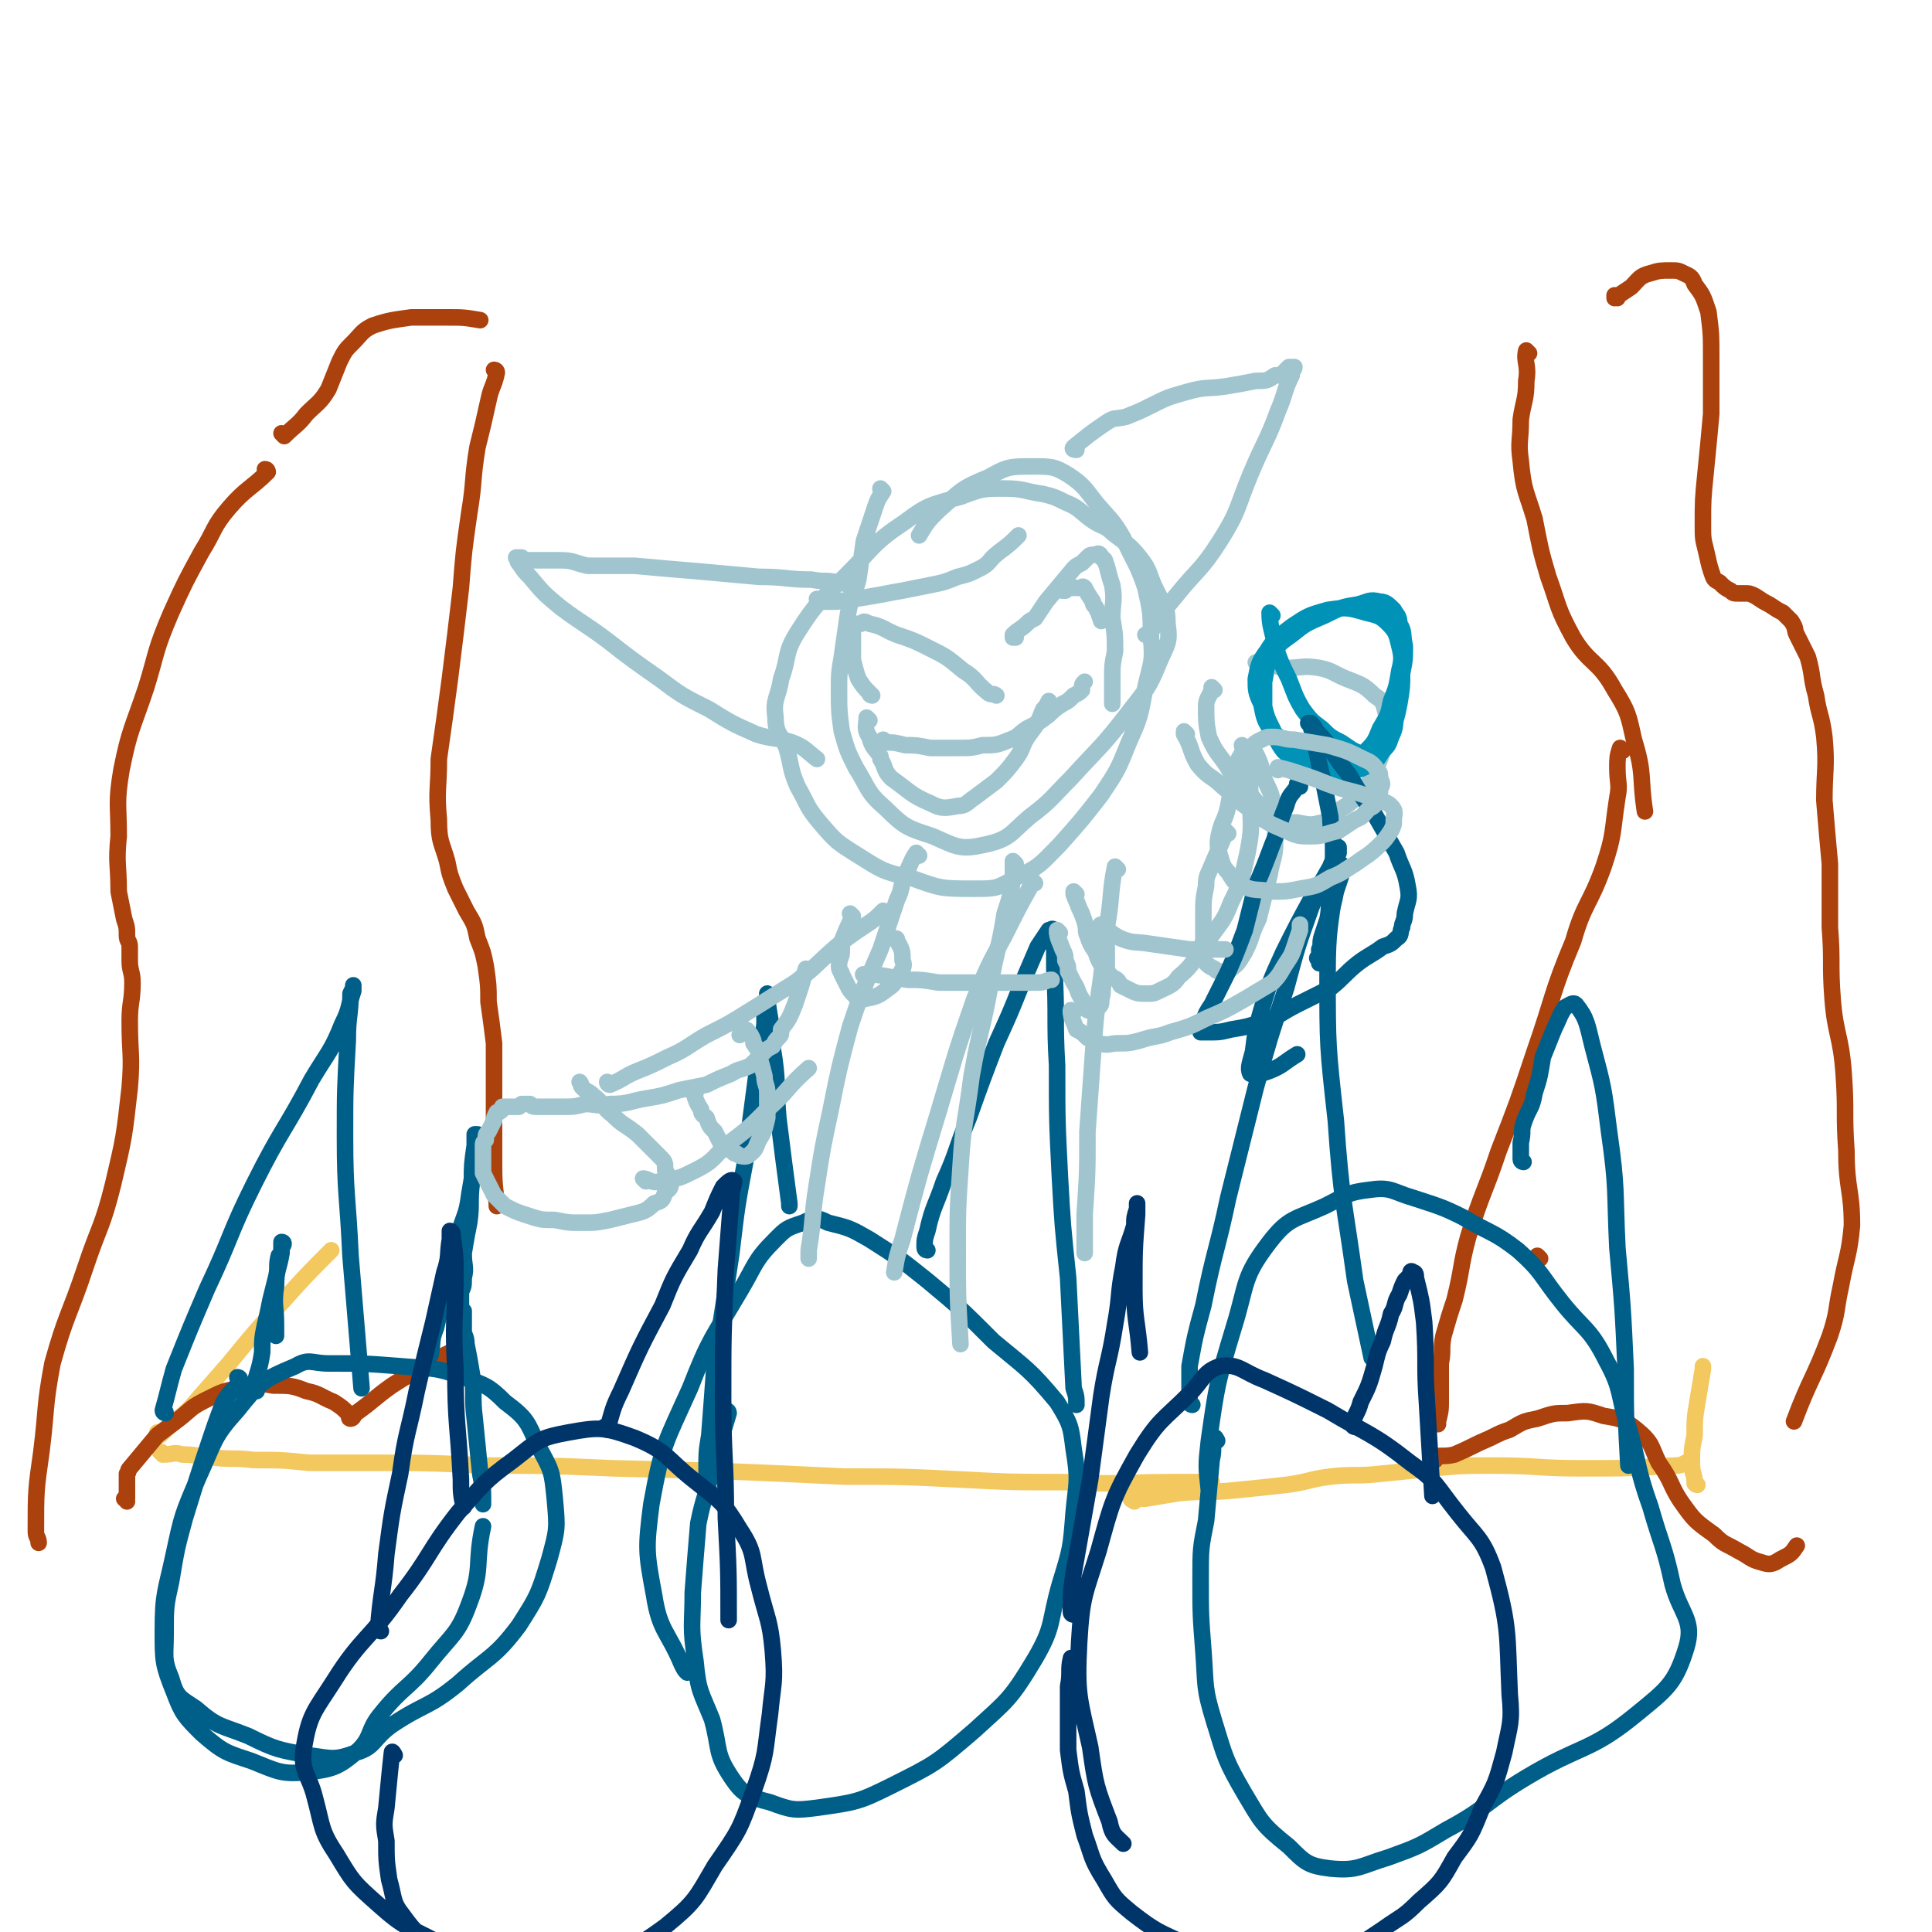 <svg viewBox='0 0 700 700' version='1.1' xmlns='http://www.w3.org/2000/svg' xmlns:xlink='http://www.w3.org/1999/xlink'><g fill='none' stroke='#F3C85F' stroke-width='6' stroke-linecap='round' stroke-linejoin='round'><path d='M59,527c0,0 0,-1 -1,-1 0,0 1,0 1,1 4,0 4,-1 7,0 6,0 6,1 11,1 7,1 7,0 15,1 10,0 10,0 20,1 11,0 11,0 22,0 21,0 21,0 42,1 23,0 23,0 46,1 42,1 42,1 84,3 21,0 21,0 41,1 19,1 19,1 39,1 20,1 20,0 40,0 6,0 6,0 13,0 '/><path d='M411,544c0,0 -1,-1 -1,-1 0,0 0,0 0,0 0,0 0,0 0,0 1,1 -1,0 0,0 2,0 3,0 5,0 6,-1 6,-1 12,-2 10,-1 10,0 20,-1 10,-1 10,-1 19,-2 8,-1 8,-2 16,-3 9,-1 9,0 18,-1 10,-1 10,-1 19,-2 11,-1 11,-1 22,-1 16,0 16,1 32,1 17,0 17,0 34,-1 3,0 3,-1 6,-2 '/><path d='M615,538c-1,0 -1,-1 -1,-1 0,0 0,1 0,0 0,-3 -1,-3 -1,-7 0,-5 0,-5 1,-10 0,-6 0,-6 1,-12 1,-6 1,-6 2,-12 0,-1 0,-1 0,-1 '/><path d='M58,520c0,0 0,-1 -1,-1 0,0 1,0 1,1 0,0 0,0 0,0 5,-5 6,-5 11,-10 7,-8 7,-8 14,-16 9,-11 9,-11 19,-22 9,-10 9,-10 18,-19 '/></g>
<g fill='none' stroke='#AB410D' stroke-width='6' stroke-linecap='round' stroke-linejoin='round'><path d='M586,108c0,0 -1,-1 -1,-1 0,0 0,1 0,1 0,0 0,0 0,0 3,-2 3,-2 6,-4 3,-3 3,-4 7,-5 3,-1 4,-1 7,-1 3,0 3,0 5,1 2,1 3,1 4,4 3,4 3,4 5,10 1,8 1,8 1,17 0,10 0,10 0,20 -1,11 -1,11 -2,21 -1,10 -1,10 -1,19 0,5 0,5 1,9 1,4 1,5 2,8 1,3 1,3 3,4 2,2 2,2 4,3 1,1 1,1 3,1 1,0 1,0 2,0 2,0 2,0 4,1 3,2 3,2 5,3 3,2 3,2 5,3 2,2 2,2 3,3 2,3 1,3 2,5 2,4 2,4 4,8 2,7 1,7 3,14 1,7 2,7 3,15 1,11 0,12 0,23 1,12 1,12 2,23 0,12 0,12 0,23 1,13 0,13 1,26 1,13 3,13 4,27 1,14 0,14 1,28 0,14 2,14 2,27 -1,11 -2,11 -4,22 -2,9 -1,9 -4,18 -6,16 -7,15 -13,31 '/><path d='M554,128c0,0 -1,-1 -1,-1 -1,4 1,5 0,11 0,7 -1,7 -2,14 0,8 -1,8 0,15 1,11 2,11 5,21 2,10 2,11 5,21 4,11 3,11 9,22 6,10 9,8 15,19 5,8 5,9 7,18 4,13 2,13 4,26 0,0 0,0 0,0 '/><path d='M558,456c0,0 -1,-1 -1,-1 0,0 0,0 0,1 0,0 0,0 0,0 1,0 0,-1 0,-1 0,0 0,0 0,1 0,0 0,0 0,0 1,0 0,-1 0,-1 0,0 0,0 0,1 0,0 0,0 0,0 1,0 0,-1 0,-1 '/><path d='M588,272c0,0 -1,-1 -1,-1 -1,3 -1,4 -1,7 0,6 1,6 0,11 -2,13 -1,13 -5,25 -5,14 -7,13 -11,27 -8,19 -7,20 -14,40 -6,18 -6,18 -13,36 -5,15 -6,15 -11,31 -3,11 -2,11 -5,23 -2,6 -2,6 -4,13 -1,5 0,5 -1,10 0,3 0,3 0,6 0,3 0,3 0,7 0,4 0,4 -1,8 0,0 0,0 0,1 '/><path d='M520,529c0,0 -1,-1 -1,-1 0,0 0,0 0,1 0,0 0,0 0,0 1,0 -1,-1 0,-1 3,-1 4,0 8,-1 7,-3 6,-3 13,-6 4,-2 4,-2 7,-3 5,-3 5,-3 10,-4 6,-2 6,-2 11,-2 7,-1 7,-1 13,1 6,1 7,1 12,5 6,5 5,6 8,12 5,7 4,8 8,14 5,7 5,7 12,12 4,4 4,3 9,6 4,2 4,3 8,4 3,1 4,1 7,-1 4,-2 4,-2 6,-5 '/><path d='M97,171c0,0 0,-1 -1,-1 0,0 1,1 1,1 -6,6 -8,6 -14,13 -6,7 -5,8 -10,16 -6,11 -6,11 -11,22 -6,14 -5,14 -9,27 -5,15 -6,15 -9,30 -2,12 -1,12 -1,24 -1,10 0,10 0,20 1,5 1,5 2,10 1,3 1,3 1,6 0,2 1,2 1,4 0,3 0,3 0,5 0,4 1,4 1,8 0,7 -1,7 -1,14 0,12 1,12 0,24 -2,18 -2,18 -6,35 -4,16 -5,15 -10,30 -6,18 -7,17 -12,35 -3,16 -2,16 -4,32 -2,14 -2,14 -2,29 0,2 1,2 1,4 '/><path d='M180,135c0,0 -1,-1 -1,-1 0,0 1,0 1,1 -1,5 -2,5 -3,10 -2,9 -2,9 -4,17 -2,12 -1,12 -3,24 -2,14 -2,14 -3,27 -2,17 -2,17 -4,33 -2,15 -2,15 -4,29 0,11 -1,11 0,22 0,8 1,8 3,15 1,5 1,5 3,10 2,4 2,4 4,8 3,5 3,5 4,10 2,5 2,5 3,10 1,7 1,7 1,13 1,7 1,7 2,15 0,10 0,10 0,19 0,11 0,11 0,22 0,9 0,9 1,17 0,1 0,1 0,1 '/><path d='M46,544c0,0 0,-1 -1,-1 0,0 1,1 1,0 0,-3 0,-3 0,-7 0,-1 0,-1 0,-2 1,-1 0,-1 1,-2 5,-6 5,-6 10,-12 4,-3 4,-3 8,-6 5,-4 4,-4 10,-7 6,-3 6,-3 12,-4 6,-2 6,-2 12,-1 6,0 7,0 12,2 5,1 5,2 10,4 3,2 3,2 5,4 1,1 0,2 1,2 1,0 1,-1 2,-2 7,-5 6,-5 13,-10 11,-7 11,-7 23,-13 '/><path d='M103,158c0,0 0,-1 -1,-1 0,0 1,1 1,1 4,-4 5,-4 8,-8 4,-4 5,-4 8,-9 2,-5 2,-5 4,-10 2,-4 2,-4 5,-7 3,-3 3,-4 7,-6 6,-2 7,-2 14,-3 6,0 6,0 13,0 6,0 6,0 12,1 '/></g>
<g fill='none' stroke='#005F89' stroke-width='6' stroke-linecap='round' stroke-linejoin='round'><path d='M87,500c0,0 0,-1 -1,-1 0,0 1,0 1,1 -2,4 -3,3 -6,8 -3,8 -3,8 -6,17 -4,12 -4,12 -8,25 -3,11 -3,11 -5,23 -2,9 -2,9 -2,19 0,8 -1,9 2,16 2,7 3,7 9,11 8,7 9,6 19,10 10,5 11,5 22,7 8,1 9,2 17,-1 7,-2 6,-5 13,-10 12,-8 13,-6 24,-15 11,-10 13,-9 22,-21 7,-11 7,-11 11,-24 3,-11 3,-11 2,-22 -1,-10 -1,-10 -6,-19 -4,-9 -4,-10 -12,-16 -6,-6 -7,-6 -15,-9 -11,-4 -12,-3 -23,-4 -13,-1 -13,-1 -26,-1 -6,0 -7,-2 -12,1 -12,5 -13,6 -21,16 -9,10 -8,11 -14,24 -6,14 -6,14 -9,28 -3,14 -4,14 -4,28 0,11 0,12 4,22 3,8 4,9 10,15 8,7 9,7 18,10 10,4 11,5 21,4 9,-1 11,-2 18,-8 5,-5 3,-7 8,-13 8,-10 10,-9 18,-19 8,-10 10,-10 14,-21 5,-13 2,-14 5,-28 '/><path d='M93,504c0,0 -1,0 -1,-1 1,-6 2,-6 3,-13 0,-5 0,-5 1,-10 1,-4 1,-4 2,-9 1,-4 1,-4 2,-8 1,-4 0,-4 1,-8 1,-1 1,-1 1,-3 1,-1 1,-2 0,-2 0,0 0,0 0,1 0,1 0,1 0,3 -1,6 -2,6 -2,12 -1,7 0,7 0,14 0,2 0,2 0,4 '/><path d='M156,491c0,0 -1,-1 -1,-1 0,0 1,1 1,1 1,-5 0,-5 2,-10 2,-9 3,-9 5,-18 2,-7 2,-7 3,-15 2,-8 3,-7 4,-15 1,-6 1,-6 2,-12 0,-4 0,-4 1,-7 0,-2 0,-2 0,-3 0,0 0,0 -1,0 0,2 0,2 0,4 -1,7 -1,7 -1,13 -1,8 0,8 -1,15 -1,5 -1,5 -2,11 0,5 1,5 0,9 0,3 0,3 -1,5 0,3 0,3 0,5 0,1 0,1 1,2 0,1 0,1 0,2 0,0 0,0 0,1 0,1 0,1 0,1 0,1 0,1 0,2 0,0 0,0 0,1 0,2 1,2 1,5 1,5 1,5 2,11 1,8 0,8 1,16 1,10 1,10 2,20 1,5 1,5 1,11 '/><path d='M60,512c0,0 0,-1 -1,-1 0,0 1,0 1,1 0,0 0,0 0,0 0,0 -1,0 -1,-1 2,-7 2,-8 4,-15 6,-15 6,-15 12,-29 9,-19 8,-20 17,-38 10,-20 11,-19 21,-38 6,-10 7,-10 11,-20 3,-6 2,-6 4,-12 0,-1 0,-1 0,-2 0,0 0,0 0,0 0,1 0,1 -1,3 0,8 -1,8 -1,17 -1,18 -1,18 -1,35 0,21 1,21 2,43 2,24 2,24 4,48 '/><path d='M264,512c0,0 -1,-1 -1,-1 0,0 1,0 1,1 -3,10 -3,10 -6,20 -2,10 -3,10 -5,20 -1,12 -1,12 -2,25 0,12 -1,12 1,25 1,11 2,11 6,21 3,11 1,12 7,21 4,6 6,7 14,9 8,3 9,3 17,2 14,-2 15,-2 27,-8 16,-8 16,-8 30,-20 12,-11 13,-11 22,-26 7,-12 5,-13 9,-27 4,-13 4,-13 5,-26 1,-11 2,-11 0,-23 -1,-8 -1,-9 -6,-17 -10,-12 -11,-12 -23,-22 -12,-12 -12,-12 -24,-22 -10,-8 -10,-8 -21,-15 -7,-4 -7,-4 -15,-6 -4,-2 -5,-2 -9,0 -6,2 -6,2 -10,6 -8,8 -7,9 -13,19 -10,17 -11,17 -18,35 -9,20 -10,20 -14,42 -2,16 -2,17 1,33 2,13 5,13 10,25 1,2 1,2 2,3 '/><path d='M257,540c0,0 -1,0 -1,-1 0,-3 0,-3 0,-6 0,-7 0,-7 1,-13 1,-13 1,-13 2,-27 3,-19 3,-19 6,-39 2,-17 2,-17 5,-33 2,-16 2,-16 4,-31 1,-10 2,-10 3,-19 0,-4 0,-4 0,-8 1,-1 1,-1 1,-3 0,0 0,0 0,0 0,0 0,0 0,0 0,1 0,1 0,2 1,9 2,9 2,18 2,12 1,13 2,25 2,16 2,16 4,31 0,1 0,1 0,1 '/><path d='M336,453c0,0 -1,0 -1,-1 0,-3 0,-3 1,-6 2,-9 3,-9 6,-18 5,-11 4,-11 9,-23 5,-14 5,-14 10,-27 5,-11 5,-11 9,-21 3,-7 3,-7 6,-14 2,-3 2,-3 4,-6 1,0 1,-1 2,0 0,0 0,1 0,2 0,6 0,6 0,12 1,18 0,18 1,35 0,20 0,20 1,40 1,18 1,18 3,37 1,20 1,20 2,40 1,3 1,3 1,6 '/><path d='M441,522c0,0 -1,-2 -1,-1 -1,3 0,4 -1,8 -1,11 -1,11 -2,22 -2,10 -2,10 -2,21 0,13 0,13 1,26 1,13 0,13 4,26 4,13 4,14 11,26 6,10 6,11 16,19 6,6 7,7 15,8 10,1 11,-1 21,-4 11,-4 11,-4 21,-10 15,-8 14,-10 29,-19 20,-12 23,-9 40,-23 11,-9 14,-11 18,-24 3,-10 -2,-12 -5,-23 -3,-14 -4,-14 -8,-28 -5,-14 -4,-15 -8,-29 -4,-12 -2,-13 -8,-24 -6,-12 -8,-11 -16,-21 -8,-10 -7,-11 -16,-19 -9,-7 -10,-6 -20,-12 -8,-4 -9,-4 -18,-7 -7,-2 -8,-4 -15,-3 -9,1 -9,2 -17,6 -11,5 -13,4 -20,13 -10,13 -8,15 -13,31 -6,20 -6,20 -9,41 -1,9 -1,9 0,18 '/><path d='M432,509c0,0 -1,0 -1,-1 0,-6 0,-6 0,-13 2,-11 2,-11 5,-22 4,-20 5,-20 9,-39 5,-20 5,-20 10,-40 5,-18 5,-18 11,-36 4,-15 4,-15 9,-29 3,-8 3,-8 7,-15 1,-3 2,-3 3,-5 0,-1 0,-1 0,-2 0,0 0,0 0,0 -1,6 -1,6 -1,12 -2,17 -3,17 -3,34 0,26 0,26 3,53 2,29 3,29 7,58 3,14 3,14 6,28 '/><path d='M552,421c0,0 -1,0 -1,-1 0,-3 0,-3 0,-6 1,-4 0,-4 1,-7 2,-6 3,-5 4,-11 2,-6 2,-7 3,-13 2,-5 2,-5 4,-10 2,-4 2,-5 4,-8 2,-1 3,-2 4,-1 4,5 4,7 6,15 4,15 4,15 6,31 3,21 2,21 3,42 2,22 2,22 3,44 0,17 0,17 1,35 '/></g>
<g fill='none' stroke='#00356A' stroke-width='6' stroke-linecap='round' stroke-linejoin='round'><path d='M143,636c0,0 -1,-2 -1,-1 -1,9 -1,10 -2,20 -1,6 -1,6 0,12 0,7 0,7 1,14 2,7 1,8 5,13 5,7 6,7 12,11 8,6 8,7 17,9 9,3 10,2 20,1 11,-1 11,-1 22,-5 12,-4 13,-4 24,-12 11,-9 11,-10 18,-22 9,-13 9,-13 14,-27 5,-14 4,-14 6,-28 1,-11 2,-11 1,-23 -1,-11 -2,-11 -5,-23 -3,-11 -1,-12 -7,-21 -6,-10 -7,-10 -17,-18 -10,-8 -9,-10 -21,-15 -11,-4 -13,-4 -24,-2 -11,2 -11,3 -20,10 -11,8 -11,9 -20,19 -11,14 -10,16 -21,30 -11,16 -14,15 -24,31 -7,11 -9,12 -11,25 -1,8 2,9 4,17 3,11 2,12 8,21 6,10 6,10 15,18 10,9 11,8 22,14 14,9 13,10 28,16 13,5 14,3 27,6 '/><path d='M138,591c0,0 -1,0 -1,-1 1,-13 2,-14 3,-27 2,-15 2,-15 5,-29 2,-15 3,-15 6,-30 3,-13 3,-13 6,-25 2,-9 2,-9 4,-18 2,-6 1,-6 2,-12 0,-2 0,-3 0,-3 1,0 1,1 1,2 1,7 1,7 1,14 0,17 -1,17 0,34 0,20 1,20 2,40 0,5 0,5 1,10 '/><path d='M220,518c0,0 -1,-1 -1,-1 0,0 1,1 1,1 2,-7 2,-8 5,-14 7,-16 7,-16 15,-31 4,-10 4,-10 10,-20 3,-7 4,-7 8,-14 2,-5 2,-5 4,-9 2,-2 3,-3 4,-2 0,1 -1,3 -1,6 -1,13 -1,13 -2,26 -1,24 -1,24 -1,47 0,21 1,21 1,43 1,19 1,19 1,37 '/><path d='M389,602c0,0 -1,-2 -1,-1 -1,4 0,5 -1,10 0,6 0,6 0,11 0,6 0,6 0,12 1,8 1,8 3,15 1,8 1,8 3,16 3,8 2,8 7,16 4,7 4,7 10,12 9,7 10,7 21,12 12,5 12,5 25,7 9,2 10,3 20,2 7,-2 7,-3 13,-7 6,-4 6,-4 12,-8 7,-5 7,-4 13,-10 8,-7 8,-7 13,-16 6,-8 6,-8 10,-18 5,-9 5,-9 8,-20 2,-10 3,-11 2,-21 -1,-23 0,-24 -6,-46 -4,-11 -6,-11 -13,-20 -8,-10 -7,-11 -17,-18 -14,-11 -15,-10 -30,-19 -12,-6 -12,-6 -23,-11 -8,-3 -9,-6 -16,-5 -6,2 -6,5 -11,10 -10,10 -11,9 -19,22 -9,16 -9,17 -14,35 -5,16 -6,16 -7,33 -1,19 0,20 4,38 2,14 2,14 7,27 1,5 2,5 5,8 '/><path d='M389,585c0,0 -1,0 -1,-1 0,-7 0,-7 1,-14 3,-17 3,-17 6,-34 2,-15 2,-15 4,-30 2,-13 3,-13 5,-26 2,-11 1,-11 3,-21 1,-8 2,-8 4,-15 0,-3 0,-3 1,-6 0,-1 0,-1 0,-2 0,0 0,0 0,0 0,2 0,2 0,4 -1,13 -1,13 -1,27 0,11 1,11 2,23 '/><path d='M491,517c0,0 -1,0 -1,-1 1,-4 2,-4 3,-8 3,-6 3,-6 5,-13 1,-4 1,-5 3,-9 1,-5 2,-5 3,-10 2,-3 1,-4 3,-7 1,-3 1,-3 2,-5 1,-1 1,-1 2,-2 0,-1 0,-2 1,-1 1,0 1,1 1,2 2,8 2,8 3,16 1,15 0,15 1,29 1,17 1,17 2,34 '/></g>
<g fill='none' stroke='#A0C5CF' stroke-width='6' stroke-linecap='round' stroke-linejoin='round'><path d='M320,178c0,0 -1,-1 -1,-1 0,0 0,1 1,1 0,0 0,0 0,0 -2,3 -2,3 -3,6 -2,6 -2,6 -4,12 -1,7 -1,7 -2,14 -2,7 -3,7 -4,14 -1,7 -1,7 -2,14 -1,6 -1,6 -1,12 0,7 0,8 1,15 2,7 2,7 5,13 5,8 4,9 11,15 7,7 8,7 17,10 9,4 10,5 19,3 9,-2 9,-4 16,-10 8,-6 8,-7 15,-14 10,-11 11,-11 21,-24 6,-8 7,-8 11,-18 3,-7 4,-7 3,-14 0,-6 -1,-6 -4,-12 -3,-6 -2,-7 -6,-12 -4,-5 -5,-5 -10,-9 -3,-3 -4,-2 -8,-5 -4,-3 -4,-4 -9,-6 -4,-2 -4,-2 -8,-3 -7,-1 -7,-2 -14,-2 -8,0 -8,0 -16,3 -11,3 -12,3 -20,9 -12,8 -11,9 -21,19 -10,10 -11,10 -18,21 -5,8 -3,9 -6,17 -1,7 -3,7 -2,14 0,6 2,6 4,11 2,7 1,7 4,14 4,7 3,7 8,13 6,7 6,7 14,12 8,5 9,6 19,8 11,4 11,4 23,4 8,0 8,0 15,-4 9,-4 9,-5 16,-12 8,-9 8,-9 15,-18 6,-9 6,-9 10,-19 4,-9 4,-9 6,-20 2,-9 3,-9 2,-18 0,-9 0,-9 -2,-18 -3,-9 -4,-9 -8,-18 -4,-7 -5,-7 -10,-13 -4,-5 -4,-6 -10,-10 -5,-3 -6,-3 -13,-3 -8,0 -9,0 -16,4 -10,4 -10,5 -18,12 -4,4 -4,4 -7,9 '/><path d='M316,252c0,0 -1,-1 -1,-1 0,0 0,0 1,1 0,0 0,0 0,0 0,0 -1,-1 -1,-1 0,0 0,0 1,1 0,0 0,0 0,0 0,0 -1,0 -1,-1 -2,-2 -2,-2 -4,-5 -1,-3 -1,-3 -2,-7 0,-4 0,-4 0,-7 0,-1 0,-1 0,-2 0,-2 0,-2 0,-3 1,-1 1,-1 3,-1 1,-1 1,-1 3,0 5,1 5,2 10,4 6,2 6,2 12,5 6,3 6,3 12,8 5,3 4,4 9,8 1,1 2,0 3,1 '/><path d='M386,214c0,0 -1,-1 -1,-1 0,0 0,0 0,1 0,0 0,0 0,0 1,0 0,-1 0,-1 0,0 0,0 0,1 0,0 0,0 0,0 1,0 0,-1 0,-1 0,0 0,0 0,1 0,0 0,0 0,0 1,0 0,-1 0,-1 1,0 2,0 5,0 1,0 1,0 2,0 0,0 0,-1 1,0 1,2 1,2 3,5 0,1 0,1 1,2 1,2 1,2 2,5 '/><path d='M368,231c0,0 -1,-1 -1,-1 0,0 0,0 0,1 0,0 0,0 0,0 1,0 0,0 0,-1 2,-2 3,-2 5,-4 1,-1 1,-1 3,-2 2,-3 2,-3 4,-6 5,-6 5,-6 10,-12 1,-1 1,-1 3,-2 1,-1 1,-1 2,-2 1,-1 1,-1 3,-1 1,-1 2,0 2,1 2,1 1,1 2,3 1,4 1,4 2,7 1,6 0,6 0,12 1,6 1,6 1,12 -1,5 -1,5 -1,10 0,5 0,5 0,9 '/><path d='M321,269c0,0 -1,-1 -1,-1 0,0 0,0 1,1 0,0 0,0 0,0 3,0 3,0 7,1 4,0 4,0 9,1 5,0 5,0 10,0 5,0 5,0 9,-1 5,0 5,0 10,-2 3,-1 3,-2 6,-4 4,-2 4,-2 8,-5 2,-2 2,-2 5,-4 2,-1 2,-1 4,-3 2,-1 2,-1 3,-2 0,-2 0,-2 1,-3 0,0 0,0 0,0 '/><path d='M315,261c0,0 -1,-1 -1,-1 0,3 -1,4 1,7 1,4 2,4 4,7 0,1 0,1 0,1 2,3 1,4 4,7 7,5 7,6 14,9 4,2 5,2 10,1 3,0 3,-1 6,-3 4,-3 4,-3 8,-6 4,-4 4,-4 7,-8 3,-4 2,-5 5,-9 3,-4 3,-4 5,-9 1,-1 1,-1 2,-3 '/><path d='M310,213c0,0 -1,-1 -1,-1 0,0 0,0 1,1 0,0 0,0 0,0 0,0 -1,-1 -1,-1 0,0 0,0 1,1 0,0 0,0 0,0 -4,-1 -3,-2 -7,-2 -4,-1 -4,0 -9,-1 -9,0 -9,-1 -19,-1 -11,-1 -11,-1 -22,-2 -12,-1 -12,-1 -23,-2 -8,0 -9,0 -17,0 -5,-1 -5,-2 -10,-2 -3,0 -3,0 -7,0 -2,0 -2,0 -5,0 -1,0 -1,0 -2,-1 0,0 0,0 -1,0 0,0 0,0 0,0 -1,0 -1,0 -1,0 0,0 0,0 0,0 1,1 0,1 1,2 2,3 2,3 4,5 5,6 5,6 11,11 8,6 9,6 17,12 9,7 9,7 19,14 8,6 8,6 18,11 8,5 8,5 17,9 6,2 7,1 13,3 5,2 5,3 9,6 '/><path d='M390,163c0,0 -2,0 -1,-1 5,-4 6,-5 12,-9 3,-2 3,-1 7,-2 5,-2 5,-2 9,-4 6,-3 6,-3 13,-5 7,-2 7,-1 14,-2 6,-1 6,-1 11,-2 4,0 4,0 7,-2 2,0 2,0 3,-1 1,-1 1,-1 2,-2 0,0 0,0 1,0 0,0 1,0 1,0 0,1 -1,1 -1,3 -3,6 -2,6 -5,13 -4,11 -5,11 -10,23 -5,12 -4,13 -11,24 -7,11 -8,10 -16,20 -5,6 -5,6 -9,13 -1,0 -1,1 -2,1 '/><path d='M297,218c0,0 -1,-1 -1,-1 0,0 0,0 1,1 0,0 0,0 0,0 0,0 -1,-1 -1,-1 0,0 0,1 1,1 1,0 1,0 3,0 2,0 2,0 3,0 7,-1 7,-1 13,-2 6,-1 5,-1 11,-2 5,-1 5,-1 10,-2 5,-1 5,-1 10,-3 4,-1 4,-1 8,-3 4,-2 3,-3 7,-6 4,-3 4,-3 7,-6 '/><path d='M375,320c0,0 -1,-1 -1,-1 0,0 0,0 0,1 0,0 0,0 0,0 -5,9 -5,9 -10,19 -6,11 -6,11 -11,23 -7,20 -7,21 -13,41 -7,23 -7,23 -13,46 -2,6 -2,6 -3,12 '/><path d='M368,313c0,0 -1,-1 -1,-1 0,0 0,0 0,1 0,0 0,0 0,0 1,0 0,-1 0,-1 0,2 0,3 0,6 -1,7 -1,7 -3,13 -2,13 -3,13 -5,25 -3,17 -4,17 -7,34 -2,16 -3,16 -4,33 -1,15 -1,15 -1,30 0,17 0,17 1,34 '/><path d='M314,354c0,0 -1,-1 -1,-1 0,0 0,0 1,1 0,0 0,0 0,0 0,0 -2,-1 -1,-1 7,0 8,1 16,2 5,0 5,0 11,1 6,0 6,0 12,0 6,0 6,0 12,0 6,0 6,0 12,0 3,0 3,-1 5,-1 '/><path d='M384,338c0,0 -1,-1 -1,-1 0,0 0,0 0,1 0,0 0,0 0,0 1,0 0,-1 0,-1 0,3 1,4 2,7 1,2 1,2 1,4 1,2 1,2 1,4 1,2 1,2 2,4 2,3 1,3 3,6 1,2 1,2 2,4 0,0 0,0 1,0 0,1 1,0 1,0 1,0 1,0 2,-1 1,-1 1,-1 1,-3 1,-3 0,-3 1,-6 0,-3 1,-3 1,-6 0,-3 0,-3 0,-6 0,-2 0,-2 -1,-4 0,-1 0,-1 -1,-2 0,0 -1,1 -1,2 -1,0 -1,0 -1,0 '/><path d='M309,332c0,0 -1,-1 -1,-1 0,0 0,0 1,1 0,0 0,0 0,0 -2,4 -2,4 -4,9 0,2 0,2 0,4 0,2 -1,2 -1,5 0,2 1,2 1,3 1,2 1,2 2,4 1,2 1,2 3,4 1,1 1,2 3,1 5,-1 5,-1 9,-4 3,-2 2,-3 4,-5 1,-2 2,-3 1,-5 0,-3 0,-4 -2,-7 0,-1 0,-1 -1,-1 '/><path d='M333,310c0,0 -1,-1 -1,-1 0,0 0,0 1,1 0,0 0,0 0,0 0,0 -1,-1 -1,-1 -2,3 -2,4 -4,8 -2,5 -1,5 -3,9 -3,9 -3,9 -6,18 -6,14 -6,13 -11,28 -4,15 -4,15 -7,30 -3,14 -3,14 -5,27 -2,12 -1,12 -3,24 0,1 0,1 0,3 '/><path d='M405,315c0,0 -1,-1 -1,-1 -2,10 -1,11 -3,22 -1,9 -1,9 -2,18 -2,14 -2,14 -3,28 -1,14 -1,14 -2,28 0,15 0,15 -1,30 0,7 0,7 0,14 '/><path d='M390,324c0,0 -1,-1 -1,-1 0,0 0,0 0,1 0,0 0,0 0,0 1,0 0,-1 0,-1 0,0 0,0 0,1 0,0 0,0 0,0 1,0 0,-1 0,-1 0,2 1,3 2,6 1,2 1,2 2,5 1,3 0,3 1,5 1,3 1,3 3,6 1,3 1,3 3,6 2,2 2,2 3,3 2,1 2,1 3,3 2,1 2,1 4,2 2,1 3,1 5,1 3,0 3,0 5,-1 4,-2 5,-2 7,-5 6,-5 5,-6 10,-12 5,-8 6,-7 9,-15 4,-8 4,-9 6,-18 2,-10 1,-10 1,-20 0,-10 -1,-10 -3,-19 '/><path d='M445,302c0,0 -1,-1 -1,-1 0,0 0,0 0,1 -3,7 -3,7 -6,14 -1,2 -1,3 -1,5 -1,5 -1,5 -1,11 0,4 0,4 0,8 0,2 -1,2 0,5 0,2 0,2 1,4 1,1 1,1 3,2 1,1 1,1 3,1 1,0 2,0 3,-1 3,-2 3,-3 5,-6 3,-6 2,-6 5,-12 2,-8 2,-8 4,-16 1,-6 2,-6 2,-12 0,-7 0,-7 -1,-13 0,-5 -1,-5 -3,-10 -1,-4 -1,-5 -3,-9 -1,-1 -2,0 -3,-1 0,0 0,0 -1,0 '/><path d='M440,250c0,0 -1,-1 -1,-1 0,0 0,0 0,1 0,0 0,0 0,0 1,0 0,-1 0,-1 0,0 0,0 0,1 0,0 0,0 0,0 1,0 0,-1 0,-1 0,0 0,0 0,1 0,0 0,0 0,0 -1,3 -2,3 -2,6 0,5 0,6 1,11 3,7 4,6 8,13 3,4 3,4 7,8 4,4 3,5 8,8 4,2 5,2 9,2 5,1 5,1 9,0 4,-1 4,-2 7,-5 5,-3 5,-4 9,-8 3,-5 3,-5 5,-10 2,-5 2,-5 2,-9 1,-4 1,-5 0,-8 -1,-4 -1,-4 -4,-6 -4,-4 -5,-4 -10,-6 -5,-2 -5,-3 -10,-4 -6,-1 -6,0 -12,0 -3,0 -3,-1 -6,-1 -2,0 -2,0 -4,-1 0,0 0,0 -1,0 '/></g>
<g fill='none' stroke='#0093B7' stroke-width='6' stroke-linecap='round' stroke-linejoin='round'><path d='M461,223c0,0 -1,-1 -1,-1 0,5 1,6 2,12 2,6 2,6 5,12 2,5 2,6 5,11 3,4 3,4 7,7 3,3 3,3 7,5 3,2 4,3 7,4 3,1 3,1 5,0 2,0 2,0 3,-1 2,-3 2,-4 3,-7 2,-5 2,-5 3,-10 1,-6 1,-6 1,-11 1,-5 1,-5 1,-10 -1,-4 0,-5 -2,-8 0,-3 -1,-3 -2,-5 -2,-2 -3,-3 -5,-3 -4,-1 -4,0 -8,1 -6,1 -6,1 -12,4 -7,3 -7,3 -12,7 -4,3 -5,3 -7,8 -3,4 -2,5 -3,9 0,5 0,5 0,9 1,4 1,4 3,8 2,4 1,4 4,8 3,3 4,3 7,5 4,2 4,3 9,3 3,1 3,1 6,-1 4,-2 4,-2 7,-6 4,-4 4,-4 6,-9 3,-5 3,-5 4,-10 2,-5 2,-5 3,-11 1,-4 1,-5 0,-9 -1,-4 -1,-5 -4,-8 -3,-3 -4,-3 -8,-4 -7,-2 -7,-2 -14,-1 -7,2 -7,2 -13,6 -5,4 -6,4 -9,9 -3,4 -3,5 -4,10 0,4 0,5 2,9 1,5 1,6 4,10 8,7 8,7 18,12 4,3 5,3 9,2 4,0 5,0 8,-2 3,-1 3,-2 5,-5 2,-2 2,-2 3,-5 2,-4 1,-4 2,-8 1,-3 0,-3 0,-5 0,-2 0,-2 0,-4 0,0 0,0 0,0 '/></g>
<g fill='none' stroke='#005F89' stroke-width='6' stroke-linecap='round' stroke-linejoin='round'><path d='M471,285c0,0 -1,-1 -1,-1 0,0 0,0 0,1 -2,3 -3,3 -4,7 -3,7 -2,7 -5,14 -3,8 -3,8 -6,15 -2,8 -2,8 -4,16 -3,8 -3,8 -6,15 -3,6 -3,6 -6,12 -2,3 -2,3 -3,6 -1,1 -1,2 -1,3 0,0 0,0 0,1 1,0 1,0 2,0 5,0 5,0 9,-1 6,-1 6,-1 12,-3 6,-2 6,-3 12,-6 6,-3 6,-3 12,-6 5,-4 5,-5 10,-9 4,-3 5,-3 9,-6 3,-1 3,-1 5,-3 2,-1 1,-2 2,-4 0,-2 1,-2 1,-5 1,-5 2,-5 1,-10 -1,-6 -2,-6 -4,-12 -4,-7 -4,-7 -8,-14 -5,-7 -5,-7 -9,-14 -4,-5 -4,-5 -7,-10 -2,-3 -2,-3 -5,-6 -1,-2 -1,-2 -2,-3 0,0 0,0 0,0 0,0 -1,0 -1,0 0,0 0,0 1,1 0,2 1,2 1,4 1,5 1,5 2,10 1,4 1,4 2,9 1,5 1,5 2,10 0,5 1,5 1,10 0,4 0,5 0,9 -1,5 -1,5 -1,9 -1,4 0,4 -1,9 -1,3 -1,3 -2,6 -1,3 0,3 -1,5 0,2 0,2 0,3 -1,0 -1,0 0,1 0,0 0,1 0,1 0,0 0,-1 0,-1 1,-2 0,-2 1,-5 1,-5 1,-5 2,-10 2,-5 2,-5 3,-10 1,-3 1,-3 2,-6 0,-1 1,-2 0,-3 0,-1 0,-1 -1,-1 -1,1 -1,1 -2,2 -4,4 -4,4 -7,9 -6,11 -6,11 -11,21 -5,11 -5,11 -8,21 -2,7 -2,7 -3,15 -1,4 -2,6 -1,8 2,1 4,0 7,-1 5,-2 5,-3 10,-6 '/></g>
<g fill='none' stroke='#A0C5CF' stroke-width='6' stroke-linecap='round' stroke-linejoin='round'><path d='M430,266c0,0 -1,-1 -1,-1 0,0 0,0 0,1 0,0 0,0 0,0 3,5 2,6 5,11 4,5 5,4 9,8 5,4 5,5 11,9 5,4 5,4 12,7 4,2 5,2 9,2 5,0 5,-1 10,-2 3,-2 3,-2 6,-4 3,-1 3,-2 5,-4 2,-1 2,-1 3,-3 1,-2 1,-2 1,-4 1,-2 1,-2 0,-4 0,-2 0,-2 -1,-3 -2,-3 -3,-3 -5,-4 -6,-3 -6,-3 -13,-5 -6,-1 -6,-1 -12,-2 -4,0 -4,-1 -8,-1 -2,0 -2,0 -4,1 -2,1 -2,1 -3,2 -2,2 -3,1 -4,3 -2,3 -2,4 -3,8 -1,5 -1,6 -2,11 -1,5 -2,5 -3,9 -1,4 -1,5 0,9 1,3 1,4 3,6 2,3 2,4 5,5 5,2 5,1 11,2 5,0 5,0 10,-1 6,-1 6,-1 11,-4 5,-2 4,-2 9,-5 4,-3 5,-3 9,-7 2,-2 2,-2 4,-5 1,-2 1,-2 1,-4 0,-2 1,-3 -1,-5 -2,-2 -3,-1 -7,-3 -8,-3 -8,-2 -16,-5 -5,-2 -5,-2 -11,-4 -3,-1 -3,-1 -7,-2 0,0 0,0 0,1 '/><path d='M389,367c0,0 -1,-1 -1,-1 0,0 0,0 0,1 0,0 0,0 0,0 1,0 0,-1 0,-1 0,3 1,4 2,7 0,0 0,0 0,0 2,1 2,1 4,3 2,1 2,1 4,2 4,1 4,0 7,0 4,0 4,0 8,-1 6,-2 6,-1 11,-3 7,-2 7,-2 13,-5 7,-3 7,-3 14,-7 5,-3 5,-3 10,-6 3,-3 3,-4 5,-7 2,-3 2,-3 3,-6 1,-3 1,-3 2,-6 0,-1 0,-1 0,-2 '/><path d='M400,336c0,0 -1,-1 -1,-1 0,0 0,0 0,1 0,0 0,0 0,0 1,0 -1,-1 0,-1 3,2 3,3 7,5 5,2 5,1 11,2 7,1 7,1 14,2 6,0 6,0 13,0 '/><path d='M293,352c0,0 -1,-1 -1,-1 0,0 0,0 1,1 0,0 0,0 0,0 0,0 -1,-1 -1,-1 -1,3 -1,4 -2,7 -1,3 -1,3 -2,6 -2,5 -2,5 -5,9 0,2 0,2 -1,3 -1,1 -1,1 -2,3 -2,1 -2,1 -4,3 -2,2 -2,2 -4,4 -4,2 -4,1 -7,3 -5,2 -5,2 -9,4 -5,1 -5,1 -10,2 -6,2 -6,2 -12,3 -6,1 -6,2 -13,2 -5,1 -5,0 -9,0 -4,1 -4,1 -8,1 -2,0 -2,0 -5,0 -2,0 -2,0 -4,0 -2,0 -2,0 -3,-1 -1,0 -1,0 -1,0 -1,0 -1,0 -2,0 0,0 0,0 -1,1 0,0 0,0 -1,0 0,0 0,0 -1,0 0,0 0,0 -1,0 0,0 0,0 -1,0 0,0 0,0 -1,0 0,0 0,0 -1,0 0,0 0,0 0,1 -1,1 -1,1 -2,1 -1,2 -1,2 -1,3 -1,2 -1,2 -2,4 -1,1 -1,1 -1,3 -1,1 -1,1 -1,2 0,2 0,2 0,3 0,2 0,2 0,3 0,2 0,2 0,4 1,2 1,2 2,4 1,2 1,2 2,4 2,2 2,2 4,4 4,2 4,2 7,3 6,2 6,2 11,2 5,1 5,1 10,1 5,0 5,0 10,-1 4,-1 4,-1 8,-2 4,-1 5,-1 8,-4 3,-1 3,-1 4,-4 1,-1 2,-1 2,-3 0,-3 -1,-3 -2,-5 0,-3 0,-3 -2,-5 -4,-4 -4,-4 -8,-8 -5,-4 -5,-3 -9,-7 -4,-3 -3,-4 -7,-7 -2,-2 -2,-1 -4,-3 -1,-1 0,-1 -1,-2 '/><path d='M252,396c0,0 -1,-1 -1,-1 1,3 1,4 3,7 0,2 1,2 2,3 1,3 1,3 3,5 1,2 1,2 2,4 2,1 2,1 3,2 2,2 2,2 3,2 1,1 2,1 3,1 1,0 2,-1 3,-2 1,-1 1,-2 2,-4 2,-3 2,-4 3,-8 0,-4 0,-4 0,-9 0,-3 -1,-3 -1,-6 -1,-4 -1,-4 -2,-7 0,-2 0,-2 -2,-5 0,-1 0,-1 -1,-3 -1,-1 -1,-2 -2,-2 -1,0 -1,1 -2,2 '/><path d='M221,393c0,0 -1,-1 -1,-1 0,0 0,1 1,1 5,-2 5,-3 10,-5 5,-2 5,-2 11,-5 7,-3 7,-4 14,-8 8,-4 8,-4 16,-9 8,-5 8,-5 16,-10 8,-6 7,-6 15,-13 5,-4 5,-4 11,-8 3,-2 3,-2 6,-5 '/><path d='M234,428c0,0 -1,-1 -1,-1 0,0 0,0 1,1 0,0 0,0 0,0 0,0 -1,-1 -1,-1 2,0 3,2 6,1 7,-1 7,-1 13,-4 6,-3 6,-4 11,-9 8,-6 8,-6 15,-13 8,-7 7,-8 15,-15 '/></g>
</svg>
